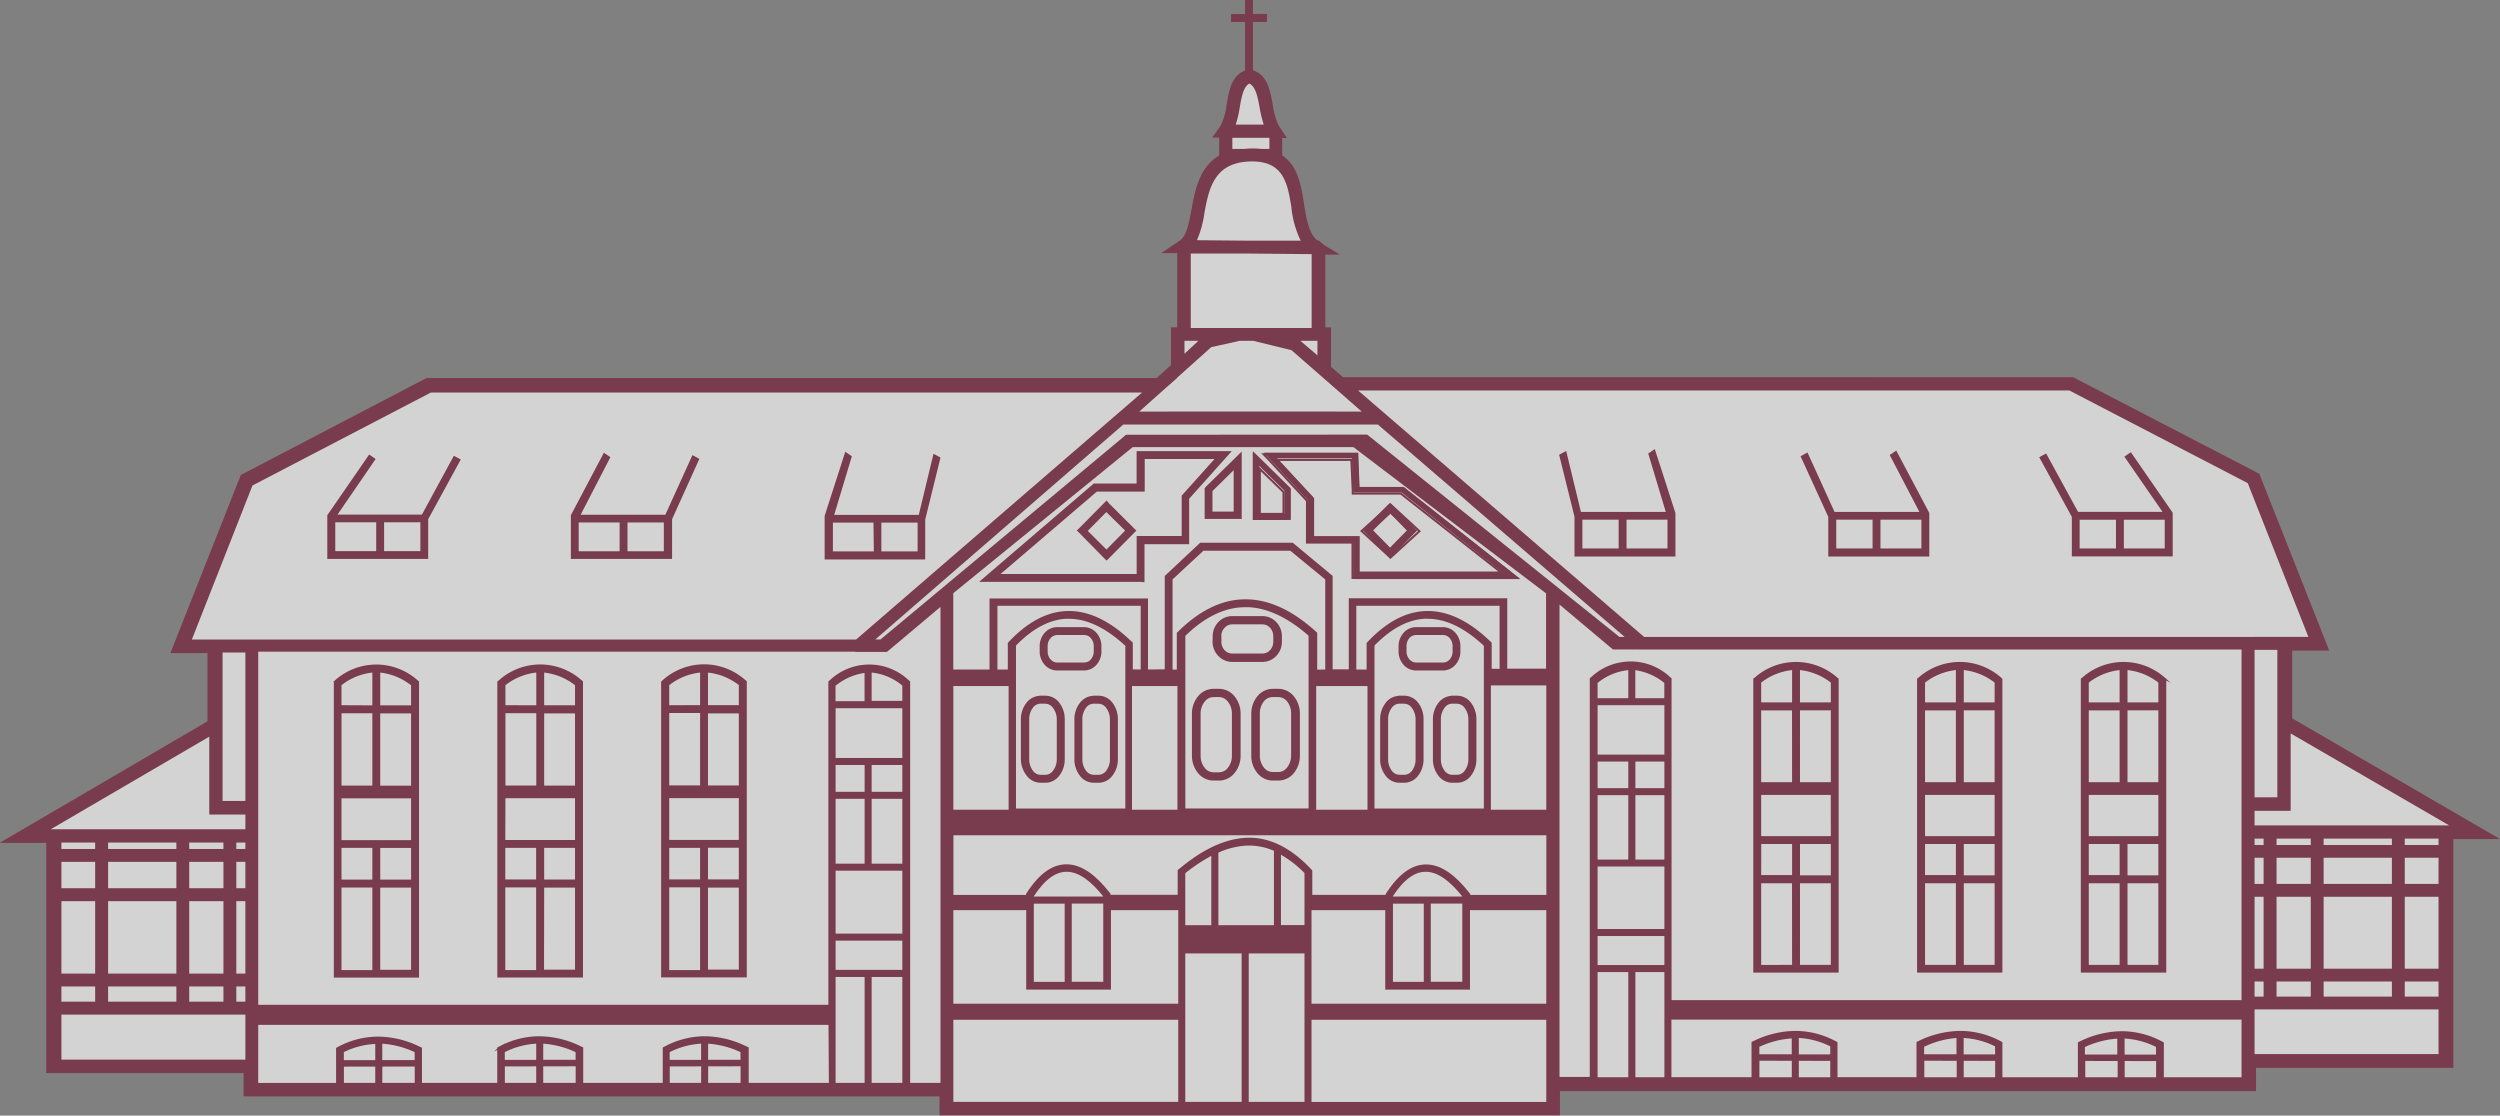 <svg xmlns="http://www.w3.org/2000/svg" xmlns:xlink="http://www.w3.org/1999/xlink" viewBox="0 0 342.03 152.63"><rect x="0" y="0" width="342.03" height="152.63" fill="#808080" stroke="none"/><defs><style>.cls-1,.cls-7{fill:none;}.cls-2{clip-path:url(#clip-path);}.cls-3{clip-path:url(#clip-path-2);}.cls-4{opacity:0.65;}.cls-5{clip-path:url(#clip-path-3);}.cls-6{fill:#751632;}.cls-7{stroke:#751632;stroke-miterlimit:10;stroke-width:0.28px;}.cls-8{fill:#fff;}</style><clipPath id="clip-path" transform="translate(-41.19 -31.14)"><rect class="cls-1" x="40.46" y="30.94" width="343.48" height="153.03"/></clipPath><clipPath id="clip-path-2" transform="translate(-41.19 -31.14)"><rect class="cls-1" x="40.46" y="30.94" width="343.48" height="153.03"/></clipPath><clipPath id="clip-path-3" transform="translate(-41.19 -31.14)"><rect class="cls-1" width="424.41" height="186.35"/></clipPath></defs><title>odebrecht-logo</title><g id="Ebene_2" data-name="Ebene 2"><g id="Ebene_1-2" data-name="Ebene 1"><g class="cls-2"><g class="cls-3"><g class="cls-4"><g class="cls-5"><path class="cls-6" d="M201.53,81.16V76.06h.86V65.63l-1.86,0,2.21-1.5c.93-.7,1.24-2.38,1.58-4.21.52-2.79,1.09-5.88,3.81-7.42V49.83h-.83l.83-1.17.18-.27a9.22,9.22,0,0,0,.84-2.94c.34-2,.68-3.9,2.52-4.57V34h-1.92v-.8h1.92V31.28h.8v1.91h1.92V34h-1.92v6.85c2,.64,2.32,2.56,2.7,4.58a9.89,9.89,0,0,0,.86,3l.44.66.52.78h-.52v2.61c2.16,1.38,2.6,4.05,3,6.68.33,2,.65,4,1.87,5h.18l.8.66L224,65.83l-1.63,0V76.06h.78v5.32l1.73,1.51H324.8L325,83l24.91,12.92.27.14.11.28,8.93,22.58.43,1.09h-5v9.49l25.5,14.81,2.55,1.48h-6v31.31h-27v3.17H254.47v3.38h-84.6V181H74.66v-3.19h-27V146.31h-6l2.55-1.49,25.5-14.91v-9.56h-5l.43-1.09L74.14,96.5l.11-.28.27-.14,24.91-13L99.6,83h99.89Z" transform="translate(-41.19 -31.14)"/><path class="cls-7" d="M201.53,81.16V76.06h.86V65.63l-1.86,0,2.21-1.5c.93-.7,1.24-2.38,1.58-4.21.52-2.79,1.09-5.88,3.81-7.42V49.83h-.83l.83-1.17.18-.27a9.22,9.22,0,0,0,.84-2.94c.34-2,.68-3.9,2.52-4.57V34h-1.92v-.8h1.92V31.28h.8v1.91h1.92V34h-1.92v6.85c2,.64,2.32,2.56,2.7,4.58a9.89,9.89,0,0,0,.86,3l.44.66.52.78h-.52v2.61c2.16,1.38,2.6,4.05,3,6.68.33,2,.65,4,1.87,5h.18l.8.66L224,65.83l-1.63,0V76.06h.78v5.32l1.73,1.51H324.8L325,83l24.91,12.92.27.14.11.28,8.93,22.58.43,1.09h-5v9.49l25.5,14.81,2.55,1.48h-6v31.31h-27v3.17H254.47v3.38h-84.6V181H74.66v-3.19h-27V146.31h-6l2.55-1.49,25.5-14.91v-9.56h-5l.43-1.09L74.14,96.5l.11-.28.27-.14,24.91-13L99.6,83h99.89Z" transform="translate(-41.19 -31.14)"/><rect class="cls-8" x="308.31" y="137.96" width="25.45" height="6.39"/><rect class="cls-7" x="308.31" y="137.96" width="25.45" height="6.39"/><rect class="cls-8" x="311.32" y="122.55" width="4.96" height="10.12"/><rect class="cls-7" x="311.32" y="122.55" width="4.96" height="10.12"/><rect class="cls-8" x="311.32" y="117.21" width="4.96" height="3.86"/><rect class="cls-7" x="311.32" y="117.21" width="4.96" height="3.86"/><rect class="cls-8" x="317.76" y="117.21" width="9.62" height="3.86"/><rect class="cls-7" x="317.76" y="117.21" width="9.62" height="3.86"/><rect class="cls-8" x="317.76" y="122.55" width="9.62" height="10.12"/><rect class="cls-7" x="317.76" y="122.55" width="9.62" height="10.12"/><rect class="cls-8" x="328.86" y="117.21" width="4.9" height="3.86"/><rect class="cls-7" x="328.86" y="117.21" width="4.9" height="3.86"/><rect class="cls-8" x="328.86" y="122.55" width="4.9" height="10.12"/><rect class="cls-7" x="328.86" y="122.55" width="4.9" height="10.12"/><rect class="cls-8" x="328.86" y="134.14" width="4.9" height="2.35"/><rect class="cls-7" x="328.86" y="134.14" width="4.9" height="2.35"/><rect class="cls-8" x="317.76" y="134.14" width="9.62" height="2.35"/><rect class="cls-7" x="317.76" y="134.14" width="9.62" height="2.35"/><rect class="cls-8" x="311.32" y="134.14" width="4.96" height="2.35"/><rect class="cls-7" x="311.32" y="134.14" width="4.96" height="2.35"/><rect class="cls-8" x="308.31" y="134.14" width="1.52" height="2.35"/><rect class="cls-7" x="308.31" y="134.14" width="1.52" height="2.35"/><rect class="cls-8" x="308.31" y="122.55" width="1.52" height="10.12"/><rect class="cls-7" x="308.31" y="122.55" width="1.52" height="10.12"/><rect class="cls-8" x="308.31" y="117.21" width="1.52" height="3.86"/><rect class="cls-7" x="308.31" y="117.21" width="1.52" height="3.86"/><rect class="cls-8" x="308.31" y="114.59" width="1.52" height="1.16"/><rect class="cls-7" x="308.31" y="114.59" width="1.52" height="1.16"/><rect class="cls-8" x="311.32" y="114.59" width="4.96" height="1.16"/><rect class="cls-7" x="311.32" y="114.59" width="4.96" height="1.16"/><rect class="cls-8" x="317.76" y="114.59" width="9.62" height="1.16"/><rect class="cls-7" x="317.76" y="114.59" width="9.62" height="1.16"/><rect class="cls-8" x="328.86" y="114.59" width="4.9" height="1.16"/><rect class="cls-7" x="328.86" y="114.59" width="4.9" height="1.16"/><polygon class="cls-8" points="313.25 100.1 335.59 113.06 334.72 113.06 308.31 113.06 308.31 110.79 312.44 110.79 313.25 110.79 313.25 109.98 313.25 100.1"/><polygon class="cls-7" points="313.25 100.1 335.59 113.06 334.72 113.06 308.31 113.06 308.31 110.79 312.44 110.79 313.25 110.79 313.25 109.98 313.25 100.1"/><polygon class="cls-8" points="308.31 88.77 311.71 88.77 311.71 97.38 311.71 109.22 308.31 109.22 308.31 88.77"/><polygon class="cls-7" points="308.31 88.77 311.71 88.77 311.71 97.38 311.71 109.22 308.31 109.22 308.31 88.77"/><path class="cls-8" d="M291.81,145.67H282v-5.91h9.8Zm-4.5,6.17h4.5v11.45h-4.5Zm-.8,11.45H282V151.84h4.5Zm5.3-12.25h-4.5v-4.57h4.5Zm-9.8-4.57h4.5V151H282Zm4.5-8.18H282V128.19h4.5Zm0-15.63v4.72H282v-2.92a8.46,8.46,0,0,1,4.5-1.8m.8,4.72v-4.72a8.45,8.45,0,0,1,4.5,1.8v2.92Zm0,.8h4.5v10.11h-4.5Zm5.14-4.24a8.38,8.38,0,0,0-11.09,0l-.16.12v40h11.4v-40Zm21.77,21.73h-9.8v-5.91h9.8Zm-4.5,6.17h4.5v11.45h-4.5Zm-.8,11.45h-4.5V151.84h4.5Zm5.3-12.25h-4.5v-4.57h4.5Zm-9.8-4.57h4.5V151h-4.5Zm4.5-8.18h-4.5V128.19h4.5Zm0-15.63v4.72h-4.5v-2.92a8.46,8.46,0,0,1,4.5-1.8m.8,4.72v-4.72a8.45,8.45,0,0,1,4.5,1.8v2.92Zm0,.8h4.5v10.11h-4.5Zm5.14-4.24a8.38,8.38,0,0,0-11.09,0l-.16.12v40H315v-40Zm21.76,21.73h-9.8v-5.91h9.8Zm-4.5,6.17h4.5v11.45h-4.5Zm-.8,11.45h-4.5V151.84h4.5Zm5.3-12.25h-4.5v-4.57h4.5Zm-9.8-4.57h4.5V151h-4.5Zm4.5-8.18h-4.5V128.19h4.5Zm0-15.63v4.72h-4.5v-2.92a8.46,8.46,0,0,1,4.5-1.8m.8,4.72v-4.72a8.44,8.44,0,0,1,4.5,1.8v2.92Zm0,.8h4.5v10.11h-4.5Zm5.14-4.24a8.38,8.38,0,0,0-11.09,0l-.16.12v40h11.41v-40Zm-71.48-4.08H348v48.25H269.74V124l-.15-.12a7.74,7.74,0,0,0-10.61,0l-.15.12v54.62h-4.42V113.55l7.27,6.11.23.19h3.88Z" transform="translate(-41.19 -31.14)"/><path class="cls-7" d="M291.81,145.67H282v-5.91h9.8Zm-4.5,6.17h4.5v11.45h-4.5Zm-.8,11.45H282V151.84h4.5Zm5.3-12.25h-4.5v-4.57h4.5Zm-9.8-4.57h4.5V151H282Zm4.5-8.18H282V128.19h4.5Zm0-15.63v4.72H282v-2.92A8.46,8.46,0,0,1,286.51,122.66Zm.8,4.72v-4.72a8.45,8.45,0,0,1,4.5,1.8v2.92Zm0,.8h4.5v10.11h-4.5Zm5.14-4.24a8.38,8.38,0,0,0-11.09,0l-.16.12v40h11.4v-40Zm21.77,21.73h-9.8v-5.91h9.8Zm-4.5,6.17h4.5v11.45h-4.5Zm-.8,11.45h-4.5V151.84h4.5Zm5.3-12.25h-4.5v-4.57h4.5Zm-9.8-4.57h4.5V151h-4.5Zm4.5-8.18h-4.5V128.19h4.5Zm0-15.63v4.72h-4.5v-2.92A8.46,8.46,0,0,1,308.92,122.66Zm.8,4.72v-4.72a8.45,8.45,0,0,1,4.5,1.8v2.92Zm0,.8h4.5v10.11h-4.5Zm5.14-4.24a8.38,8.38,0,0,0-11.09,0l-.16.12v40H315v-40Zm21.76,21.73h-9.8v-5.91h9.8Zm-4.5,6.17h4.5v11.45h-4.5Zm-.8,11.45h-4.5V151.84h4.5Zm5.3-12.25h-4.5v-4.57h4.5Zm-9.8-4.57h4.5V151h-4.5Zm4.5-8.18h-4.5V128.19h4.5Zm0-15.63v4.72h-4.5v-2.92A8.46,8.46,0,0,1,331.33,122.66Zm.8,4.72v-4.72a8.44,8.44,0,0,1,4.5,1.8v2.92Zm0,.8h4.5v10.11h-4.5Zm5.14-4.24a8.38,8.38,0,0,0-11.09,0l-.16.12v40h11.41v-40Zm-71.48-4.08H348v48.25H269.74V124l-.15-.12a7.74,7.74,0,0,0-10.61,0l-.15.12v54.62h-4.42V113.55l7.27,6.11.23.19h3.88Z" transform="translate(-41.19 -31.14)"/><path class="cls-8" d="M269.72,170.49H348v8.17H337.09v-4.82l-.21-.11a11.64,11.64,0,0,0-5.41-1.37,13.07,13.07,0,0,0-5.64,1.37l-.22.1v4.83H315V173.8l-.2-.11a11.61,11.61,0,0,0-5.41-1.37,13.13,13.13,0,0,0-5.64,1.36l-.22.1v4.87H292.44V173.8l-.21-.11a11.59,11.59,0,0,0-5.41-1.37,13.11,13.11,0,0,0-5.64,1.36l-.22.1v4.87H269.72Z" transform="translate(-41.19 -31.14)"/><path class="cls-7" d="M269.72,170.49H348v8.17H337.09v-4.82l-.21-.11a11.64,11.64,0,0,0-5.41-1.37,13.07,13.07,0,0,0-5.64,1.37l-.22.1v4.83H315V173.8l-.2-.11a11.61,11.61,0,0,0-5.41-1.37,13.13,13.13,0,0,0-5.64,1.36l-.22.1v4.87H292.44V173.8l-.21-.11a11.59,11.59,0,0,0-5.41-1.37,13.11,13.11,0,0,0-5.64,1.36l-.22.1v4.87H269.72Z" transform="translate(-41.19 -31.14)"/><rect class="cls-8" x="218.43" y="96.34" width="9.42" height="7.04"/><rect class="cls-7" x="218.43" y="96.34" width="9.42" height="7.04"/><rect class="cls-8" x="218.43" y="127.92" width="9.42" height="4.25"/><rect class="cls-7" x="218.43" y="127.92" width="9.42" height="4.25"/><rect class="cls-8" x="218.43" y="118.41" width="9.42" height="8.83"/><rect class="cls-7" x="218.43" y="118.41" width="9.42" height="8.83"/><path class="cls-8" d="M264.1,122.67v4.13h-4.48v-2.29a8,8,0,0,1,4.48-1.85" transform="translate(-41.19 -31.14)"/><path class="cls-7" d="M264.1,122.67v4.13h-4.48v-2.29A8,8,0,0,1,264.1,122.67Z" transform="translate(-41.19 -31.14)"/><path class="cls-8" d="M264.78,126.8v-4.13a8.17,8.17,0,0,1,4.25,1.84v2.29Z" transform="translate(-41.19 -31.14)"/><path class="cls-7" d="M264.78,126.8v-4.13a8.17,8.17,0,0,1,4.25,1.84v2.29Z" transform="translate(-41.19 -31.14)"/><rect class="cls-8" x="218.43" y="108.65" width="4.48" height="9.09"/><rect class="cls-7" x="218.43" y="108.65" width="4.48" height="9.09"/><rect class="cls-8" x="218.43" y="104.05" width="4.48" height="3.92"/><rect class="cls-7" x="218.43" y="104.05" width="4.48" height="3.92"/><rect class="cls-8" x="223.6" y="104.05" width="4.25" height="3.92"/><rect class="cls-7" x="223.6" y="104.05" width="4.25" height="3.92"/><rect class="cls-8" x="223.6" y="108.65" width="4.25" height="9.09"/><rect class="cls-7" x="223.6" y="108.65" width="4.25" height="9.09"/><rect class="cls-8" x="218.43" y="132.85" width="4.48" height="14.67"/><rect class="cls-7" x="218.43" y="132.85" width="4.48" height="14.67"/><rect class="cls-8" x="223.6" y="132.85" width="4.25" height="14.67"/><rect class="cls-7" x="223.6" y="132.85" width="4.25" height="14.67"/><polygon class="cls-8" points="290.54 145.02 295.12 145.03 295.12 147.52 290.54 147.52 290.54 145.02"/><polygon class="cls-7" points="290.54 145.02 295.12 145.03 295.12 147.52 290.54 147.52 290.54 145.02"/><polygon class="cls-8" points="285.15 145.01 289.86 145.02 289.86 147.52 285.15 147.52 285.15 145.01"/><polygon class="cls-7" points="285.15 145.01 289.86 145.02 289.86 147.52 285.15 147.52 285.15 145.01"/><path class="cls-8" d="M331,175.55h-4.71v-1.25a12.49,12.49,0,0,1,4.71-1.21Z" transform="translate(-41.19 -31.14)"/><path class="cls-7" d="M331,175.55h-4.71v-1.25a12.49,12.49,0,0,1,4.71-1.21Z" transform="translate(-41.19 -31.14)"/><path class="cls-8" d="M336.3,175.56h-4.58v-2.48a11,11,0,0,1,4.58,1.21Z" transform="translate(-41.19 -31.14)"/><path class="cls-7" d="M336.3,175.56h-4.58v-2.48a11,11,0,0,1,4.58,1.21Z" transform="translate(-41.19 -31.14)"/><polygon class="cls-8" points="268.52 144.99 273.1 145 273.1 147.52 268.52 147.52 268.52 144.99"/><polygon class="cls-7" points="268.52 144.99 273.1 145 273.1 147.52 268.52 147.52 268.52 144.99"/><polygon class="cls-8" points="263.13 144.98 267.84 144.99 267.84 147.52 263.13 147.52 263.13 144.98"/><polygon class="cls-7" points="263.13 144.98 267.84 144.99 267.84 147.52 263.13 147.52 263.13 144.98"/><path class="cls-8" d="M309,175.52h-4.71v-1.25A12.5,12.5,0,0,1,309,173Z" transform="translate(-41.19 -31.14)"/><path class="cls-7" d="M309,175.52h-4.71v-1.25A12.5,12.5,0,0,1,309,173Z" transform="translate(-41.19 -31.14)"/><path class="cls-8" d="M314.29,175.53H309.7V173a11,11,0,0,1,4.58,1.21Z" transform="translate(-41.19 -31.14)"/><path class="cls-7" d="M314.29,175.53H309.7V173a11,11,0,0,1,4.58,1.21Z" transform="translate(-41.19 -31.14)"/><polygon class="cls-8" points="245.96 144.99 250.54 145 250.54 147.52 245.96 147.52 245.96 144.99"/><polygon class="cls-7" points="245.96 144.99 250.54 145 250.54 147.52 245.96 147.52 245.96 144.99"/><polygon class="cls-8" points="240.57 144.98 245.28 144.99 245.28 147.52 240.57 147.52 240.57 144.98"/><polygon class="cls-7" points="240.57 144.98 245.28 144.99 245.28 147.52 240.57 147.52 240.57 144.98"/><path class="cls-8" d="M286.46,175.52h-4.71v-1.25a12.47,12.47,0,0,1,4.71-1.21Z" transform="translate(-41.19 -31.14)"/><path class="cls-7" d="M286.46,175.52h-4.71v-1.25a12.47,12.47,0,0,1,4.71-1.21Z" transform="translate(-41.19 -31.14)"/><path class="cls-8" d="M291.73,175.53h-4.58V173a11,11,0,0,1,4.58,1.21Z" transform="translate(-41.19 -31.14)"/><path class="cls-7" d="M291.73,175.53h-4.58V173a11,11,0,0,1,4.58,1.21Z" transform="translate(-41.19 -31.14)"/><rect class="cls-8" x="179.29" y="139.38" width="32.4" height="11.52"/><rect class="cls-7" x="179.29" y="139.38" width="32.4" height="11.52"/><polygon class="cls-8" points="161.34 139.38 130.29 139.38 130.29 149.08 130.29 149.89 130.29 150.89 161.34 150.89 161.34 139.38"/><polygon class="cls-7" points="161.34 139.38 130.29 139.38 130.29 149.08 130.29 149.89 130.29 150.89 161.34 150.89 161.34 139.38"/><rect class="cls-8" x="162.02" y="130.3" width="7.99" height="20.59"/><rect class="cls-7" x="162.02" y="130.3" width="7.99" height="20.59"/><rect class="cls-8" x="170.7" y="130.3" width="7.91" height="20.59"/><rect class="cls-7" x="170.7" y="130.3" width="7.91" height="20.59"/><path class="cls-8" d="M203.21,157.86h3.84V148a23,23,0,0,0-3.84,2.54Z" transform="translate(-41.19 -31.14)"/><path class="cls-7" d="M203.21,157.86h3.84V148a23,23,0,0,0-3.84,2.54Z" transform="translate(-41.19 -31.14)"/><path class="cls-8" d="M231.61,153.94h9.78v-.21c-1.72-2.17-3.39-3.39-5-3.46s-3.19,1-4.78,3.44Z" transform="translate(-41.19 -31.14)"/><path class="cls-7" d="M231.61,153.94h9.78v-.21c-1.72-2.17-3.39-3.39-5-3.46s-3.19,1-4.78,3.44Z" transform="translate(-41.19 -31.14)"/><rect class="cls-8" x="190.43" y="123.49" width="4.5" height="10.98"/><rect class="cls-7" x="190.43" y="123.49" width="4.5" height="10.98"/><rect class="cls-8" x="195.61" y="123.48" width="4.59" height="10.98"/><rect class="cls-7" x="195.61" y="123.48" width="4.59" height="10.98"/><polygon class="cls-8" points="211.69 124.38 200.97 124.38 200.97 134.84 200.97 135.25 200.56 135.25 190.07 135.25 189.66 135.25 189.66 134.84 189.66 124.38 179.29 124.38 179.29 137.46 211.69 137.46 211.69 124.38"/><polygon class="cls-7" points="211.69 124.38 200.97 124.38 200.97 134.84 200.97 135.25 200.56 135.25 190.07 135.25 189.66 135.25 189.66 134.84 189.66 124.38 179.29 124.38 179.29 137.46 211.69 137.46 211.69 124.38"/><path class="cls-8" d="M182.49,153.94h9.78v-.21c-1.72-2.17-3.39-3.39-5-3.46s-3.19,1-4.78,3.44Z" transform="translate(-41.19 -31.14)"/><path class="cls-7" d="M182.49,153.94h9.78v-.21c-1.72-2.17-3.39-3.39-5-3.46s-3.19,1-4.78,3.44Z" transform="translate(-41.19 -31.14)"/><rect class="cls-8" x="141.3" y="123.49" width="4.5" height="10.98"/><rect class="cls-7" x="141.3" y="123.49" width="4.5" height="10.98"/><rect class="cls-8" x="146.49" y="123.48" width="4.59" height="10.98"/><rect class="cls-7" x="146.49" y="123.48" width="4.59" height="10.98"/><polygon class="cls-8" points="161.34 124.38 151.85 124.38 151.85 134.84 151.85 135.25 151.45 135.25 140.95 135.25 140.54 135.25 140.54 134.84 140.54 124.38 130.29 124.38 130.29 137.46 161.34 137.46 161.34 124.38"/><polygon class="cls-7" points="161.34 124.38 151.85 124.38 151.85 134.84 151.85 135.25 151.45 135.25 140.95 135.25 140.54 135.25 140.54 134.84 140.54 124.38 130.29 124.38 130.29 137.46 161.34 137.46 161.34 124.38"/><path class="cls-8" d="M181.77,153.38c1.76-2.73,3.6-3.93,5.5-3.85s3.75,1.43,5.62,3.82l.09.11v.24h9.47v-3.46l.15-.12c2.95-2.46,5.9-4,8.88-4.21s6,1.06,9,4.25l.11.12v3.43H230.9v-.21l.07-.1c1.77-2.73,3.6-3.93,5.5-3.85s3.75,1.43,5.63,3.82l.09.11v.24h10.7v-8.45h-81.4v8.45H181.7v-.21Z" transform="translate(-41.19 -31.14)"/><path class="cls-7" d="M181.77,153.38c1.76-2.73,3.6-3.93,5.5-3.85s3.75,1.43,5.62,3.82l.09.11v.24h9.47v-3.46l.15-.12c2.95-2.46,5.9-4,8.88-4.21s6,1.06,9,4.25l.11.12v3.43H230.9v-.21l.07-.1c1.77-2.73,3.6-3.93,5.5-3.85s3.75,1.43,5.63,3.82l.09.11v.24h10.7v-8.45h-81.4v8.45H181.7v-.21Z" transform="translate(-41.19 -31.14)"/><path class="cls-8" d="M216.3,147.84v10h3.5v-7.31a14.86,14.86,0,0,0-3.5-2.71" transform="translate(-41.19 -31.14)"/><path class="cls-7" d="M216.3,147.84v10h3.5v-7.31A14.86,14.86,0,0,0,216.3,147.84Z" transform="translate(-41.19 -31.14)"/><path class="cls-8" d="M207.74,157.86h7.88V147.45a8.68,8.68,0,0,0-4.09-.75,11,11,0,0,0-3.79,1Z" transform="translate(-41.19 -31.14)"/><path class="cls-7" d="M207.74,157.86h7.88V147.45a8.68,8.68,0,0,0-4.09-.75,11,11,0,0,0-3.79,1Z" transform="translate(-41.19 -31.14)"/><rect class="cls-8" x="8.26" y="138.67" width="25.45" height="6.44"/><rect class="cls-7" x="8.26" y="138.67" width="25.45" height="6.44"/><rect class="cls-8" x="25.75" y="123.15" width="4.96" height="10.19"/><rect class="cls-7" x="25.75" y="123.15" width="4.96" height="10.19"/><rect class="cls-8" x="25.75" y="117.77" width="4.96" height="3.89"/><rect class="cls-7" x="25.75" y="117.77" width="4.96" height="3.89"/><rect class="cls-8" x="14.65" y="117.77" width="9.62" height="3.89"/><rect class="cls-7" x="14.65" y="117.77" width="9.62" height="3.89"/><rect class="cls-8" x="14.65" y="123.15" width="9.62" height="10.19"/><rect class="cls-7" x="14.65" y="123.15" width="9.62" height="10.19"/><rect class="cls-8" x="8.26" y="117.77" width="4.9" height="3.89"/><rect class="cls-7" x="8.26" y="117.77" width="4.9" height="3.89"/><rect class="cls-8" x="8.26" y="123.15" width="4.9" height="10.19"/><rect class="cls-7" x="8.26" y="123.15" width="4.9" height="10.19"/><rect class="cls-8" x="8.26" y="134.82" width="4.9" height="2.36"/><rect class="cls-7" x="8.26" y="134.82" width="4.9" height="2.36"/><rect class="cls-8" x="14.65" y="134.82" width="9.62" height="2.36"/><rect class="cls-7" x="14.65" y="134.82" width="9.62" height="2.36"/><rect class="cls-8" x="25.75" y="134.82" width="4.96" height="2.36"/><rect class="cls-7" x="25.75" y="134.82" width="4.96" height="2.36"/><rect class="cls-8" x="25.75" y="115.13" width="4.96" height="1.16"/><rect class="cls-7" x="25.75" y="115.13" width="4.96" height="1.16"/><rect class="cls-8" x="14.65" y="115.13" width="9.62" height="1.16"/><rect class="cls-7" x="14.65" y="115.13" width="9.62" height="1.16"/><rect class="cls-8" x="8.26" y="115.13" width="4.9" height="1.16"/><rect class="cls-7" x="8.26" y="115.13" width="4.9" height="1.16"/><polygon class="cls-8" points="28.77 100.54 6.43 113.59 7.31 113.59 33.71 113.59 33.71 111.3 29.59 111.3 28.77 111.3 28.77 110.49 28.77 100.54"/><polygon class="cls-7" points="28.77 100.54 6.43 113.59 7.31 113.59 33.71 113.59 33.71 111.3 29.59 111.3 28.77 111.3 28.77 110.49 28.77 100.54"/><path class="cls-8" d="M87.77,146.22h9.8v-6h-9.8Zm4.5,6.21h-4.5V164h4.5Zm.8,11.53h4.5V152.43h-4.5Zm-5.3-12.34h4.5V147h-4.5Zm9.8-4.61h-4.5v4.61h4.5Zm-4.5-8.24h4.5V128.6h-4.5Zm0-15.75v4.76h4.5v-2.95a8.45,8.45,0,0,0-4.5-1.81m-.8,4.76V123a8.46,8.46,0,0,0-4.5,1.81v2.95Zm0,.8h-4.5v10.18h4.5Zm-5.14-4.27a8.33,8.33,0,0,1,11.09,0l.16.12v40.32H87V124.45Zm23.05,21.89H120v-6h-9.8Zm4.5,6.21h-4.5V164h4.5Zm.8,11.53H120V152.43h-4.5Zm-5.3-12.34h4.5V147h-4.5ZM120,147h-4.5v4.61H120Zm-4.5-8.24H120V128.6h-4.5Zm0-15.75v4.76H120v-2.95a8.45,8.45,0,0,0-4.5-1.81m-.8,4.76V123a8.46,8.46,0,0,0-4.5,1.81v2.95Zm0,.8h-4.5v10.18h4.5Zm-5.14-4.27a8.33,8.33,0,0,1,11.09,0l.16.12v40.32H109.37V124.45Zm23.05,21.89h9.8v-6h-9.8Zm4.5,6.21h-4.5V164h4.5Zm.8,11.53h4.5V152.43h-4.5Zm-5.3-12.34h4.5V147h-4.5Zm9.8-4.61h-4.5v4.61h4.5Zm-4.5-8.24h4.5V128.6h-4.5Zm0-15.75v4.76h4.5v-2.95a8.45,8.45,0,0,0-4.5-1.81m-.8,4.76V123a8.46,8.46,0,0,0-4.5,1.81v2.95Zm0,.8h-4.5v10.18h4.5Zm-5.14-4.27a8.33,8.33,0,0,1,11.09,0l.16.12v40.32H131.78V124.45Zm26.67-4.12H76.38v48.59h78.28V124.43l.15-.12a7.71,7.71,0,0,1,10.61,0l.15.12v55H170V113.87L162.71,120l-.23.19h-3.88Z" transform="translate(-41.19 -31.14)"/><path class="cls-7" d="M87.77,146.22h9.8v-6h-9.8Zm4.5,6.21h-4.5V164h4.5Zm.8,11.53h4.5V152.43h-4.5Zm-5.3-12.34h4.5V147h-4.5Zm9.8-4.61h-4.5v4.61h4.5Zm-4.5-8.24h4.5V128.6h-4.5Zm0-15.75v4.76h4.5v-2.95A8.45,8.45,0,0,0,93.07,123Zm-.8,4.76V123a8.46,8.46,0,0,0-4.5,1.81v2.95Zm0,.8h-4.5v10.18h4.5Zm-5.14-4.27a8.33,8.33,0,0,1,11.09,0l.16.12v40.32H87V124.45Zm23.05,21.89H120v-6h-9.8Zm4.5,6.21h-4.5V164h4.5Zm.8,11.53H120V152.43h-4.5Zm-5.3-12.34h4.5V147h-4.5ZM120,147h-4.5v4.61H120Zm-4.5-8.24H120V128.6h-4.5Zm0-15.75v4.76H120v-2.95A8.45,8.45,0,0,0,115.48,123Zm-.8,4.76V123a8.46,8.46,0,0,0-4.5,1.81v2.95Zm0,.8h-4.5v10.18h4.5Zm-5.14-4.27a8.33,8.33,0,0,1,11.09,0l.16.12v40.32H109.37V124.45Zm23.05,21.89h9.8v-6h-9.8Zm4.5,6.21h-4.5V164h4.5Zm.8,11.53h4.5V152.43h-4.5Zm-5.3-12.34h4.5V147h-4.5Zm9.8-4.61h-4.5v4.61h4.5Zm-4.5-8.24h4.5V128.6h-4.5Zm0-15.75v4.76h4.5v-2.95A8.45,8.45,0,0,0,137.89,123Zm-.8,4.76V123a8.46,8.46,0,0,0-4.5,1.81v2.95Zm0,.8h-4.5v10.18h4.5Zm-5.14-4.27a8.33,8.33,0,0,1,11.09,0l.16.12v40.32H131.78V124.45Zm26.67-4.12H76.38v48.59h78.28V124.43l.15-.12a7.71,7.71,0,0,1,10.61,0l.15.12v55H170V113.87L162.71,120l-.23.19h-3.88Z" transform="translate(-41.19 -31.14)"/><path class="cls-8" d="M154.68,171.21H76.38v8.23H87.31v-4.85l.2-.11a11.56,11.56,0,0,1,5.41-1.38,13,13,0,0,1,5.64,1.37l.22.1v4.86h10.58v-4.89l.21-.11a11.56,11.56,0,0,1,5.41-1.38,13,13,0,0,1,5.64,1.38l.22.1v4.9H132v-4.89l.21-.11a11.55,11.55,0,0,1,5.41-1.38,13,13,0,0,1,5.64,1.38l.22.1v4.9h11.25Z" transform="translate(-41.19 -31.14)"/><path class="cls-7" d="M154.68,171.21H76.38v8.23H87.31v-4.85l.2-.11a11.56,11.56,0,0,1,5.41-1.38,13,13,0,0,1,5.64,1.37l.22.1v4.86h10.58v-4.89l.21-.11a11.56,11.56,0,0,1,5.41-1.38,13,13,0,0,1,5.64,1.38l.22.1v4.9H132v-4.89l.21-.11a11.55,11.55,0,0,1,5.41-1.38,13,13,0,0,1,5.64,1.38l.22.1v4.9h11.25Z" transform="translate(-41.19 -31.14)"/><rect class="cls-8" x="114.18" y="96.75" width="9.41" height="7.09"/><rect class="cls-7" x="114.18" y="96.75" width="9.41" height="7.09"/><rect class="cls-8" x="114.18" y="128.55" width="9.41" height="4.28"/><rect class="cls-7" x="114.18" y="128.55" width="9.41" height="4.28"/><rect class="cls-8" x="114.18" y="118.98" width="9.41" height="8.89"/><rect class="cls-7" x="114.18" y="118.98" width="9.41" height="8.89"/><path class="cls-8" d="M160.3,123v4.17h4.48v-2.3A7.93,7.93,0,0,0,160.3,123" transform="translate(-41.19 -31.14)"/><path class="cls-7" d="M160.3,123v4.17h4.48v-2.3A7.93,7.93,0,0,0,160.3,123Z" transform="translate(-41.19 -31.14)"/><path class="cls-8" d="M159.61,127.21v-4.16a8.13,8.13,0,0,0-4.25,1.85v2.31Z" transform="translate(-41.19 -31.14)"/><path class="cls-7" d="M159.61,127.21v-4.16a8.13,8.13,0,0,0-4.25,1.85v2.31Z" transform="translate(-41.19 -31.14)"/><rect class="cls-8" x="119.11" y="109.15" width="4.48" height="9.15"/><rect class="cls-7" x="119.11" y="109.15" width="4.48" height="9.15"/><rect class="cls-8" x="119.11" y="104.52" width="4.48" height="3.95"/><rect class="cls-7" x="119.11" y="104.52" width="4.48" height="3.95"/><rect class="cls-8" x="114.18" y="104.52" width="4.25" height="3.95"/><rect class="cls-7" x="114.18" y="104.52" width="4.25" height="3.95"/><rect class="cls-8" x="114.18" y="109.15" width="4.25" height="9.15"/><rect class="cls-7" x="114.18" y="109.15" width="4.25" height="9.15"/><rect class="cls-8" x="119.11" y="133.52" width="4.48" height="14.77"/><rect class="cls-7" x="119.11" y="133.52" width="4.48" height="14.77"/><rect class="cls-8" x="114.18" y="133.52" width="4.25" height="14.77"/><rect class="cls-7" x="114.18" y="133.52" width="4.25" height="14.77"/><rect class="cls-8" x="32.19" y="134.82" width="1.52" height="2.36"/><rect class="cls-7" x="32.19" y="134.82" width="1.52" height="2.36"/><rect class="cls-8" x="32.19" y="123.15" width="1.52" height="10.19"/><rect class="cls-7" x="32.19" y="123.15" width="1.52" height="10.19"/><rect class="cls-8" x="32.19" y="117.77" width="1.52" height="3.89"/><rect class="cls-7" x="32.19" y="117.77" width="1.52" height="3.89"/><rect class="cls-8" x="32.19" y="115.13" width="1.52" height="1.16"/><rect class="cls-7" x="32.19" y="115.13" width="1.52" height="1.16"/><polygon class="cls-8" points="33.71 89.13 30.31 89.13 30.31 97.8 30.31 109.72 33.71 109.72 33.71 89.13"/><polygon class="cls-7" points="33.71 89.13 30.31 89.13 30.31 97.8 30.31 109.72 33.71 109.72 33.71 89.13"/><polygon class="cls-8" points="51.48 145.78 46.91 145.79 46.91 148.29 51.48 148.29 51.48 145.78"/><polygon class="cls-7" points="51.48 145.78 46.91 145.79 46.91 148.29 51.48 148.29 51.48 145.78"/><polygon class="cls-8" points="56.88 145.77 52.17 145.78 52.16 148.29 56.88 148.29 56.88 145.77"/><polygon class="cls-7" points="56.88 145.77 52.17 145.78 52.16 148.29 56.88 148.29 56.88 145.77"/><path class="cls-8" d="M93.35,176.31h4.71V175a12.49,12.49,0,0,0-4.71-1.22Z" transform="translate(-41.19 -31.14)"/><path class="cls-7" d="M93.35,176.31h4.71V175a12.49,12.49,0,0,0-4.71-1.22Z" transform="translate(-41.19 -31.14)"/><path class="cls-8" d="M88.09,176.32h4.58v-2.5A10.94,10.94,0,0,0,88.09,175Z" transform="translate(-41.19 -31.14)"/><path class="cls-7" d="M88.09,176.32h4.58v-2.5A10.94,10.94,0,0,0,88.09,175Z" transform="translate(-41.19 -31.14)"/><polygon class="cls-8" points="73.5 145.75 68.93 145.76 68.93 148.29 73.5 148.29 73.5 145.75"/><polygon class="cls-7" points="73.5 145.75 68.93 145.76 68.93 148.29 73.5 148.29 73.5 145.75"/><polygon class="cls-8" points="78.9 145.74 74.18 145.75 74.18 148.29 78.9 148.29 78.9 145.74"/><polygon class="cls-7" points="78.9 145.74 74.18 145.75 74.18 148.29 78.9 148.29 78.9 145.74"/><path class="cls-8" d="M115.37,176.27h4.71V175a12.46,12.46,0,0,0-4.71-1.22Z" transform="translate(-41.19 -31.14)"/><path class="cls-7" d="M115.37,176.27h4.71V175a12.46,12.46,0,0,0-4.71-1.22Z" transform="translate(-41.19 -31.14)"/><path class="cls-8" d="M110.11,176.28h4.58v-2.5a11,11,0,0,0-4.58,1.22Z" transform="translate(-41.19 -31.14)"/><path class="cls-7" d="M110.11,176.28h4.58v-2.5a11,11,0,0,0-4.58,1.22Z" transform="translate(-41.19 -31.14)"/><polygon class="cls-8" points="96.07 145.75 91.49 145.76 91.49 148.29 96.06 148.29 96.07 145.75"/><polygon class="cls-7" points="96.07 145.75 91.49 145.76 91.49 148.29 96.06 148.29 96.07 145.75"/><polygon class="cls-8" points="101.46 145.74 96.75 145.75 96.74 148.29 101.46 148.29 101.46 145.74"/><polygon class="cls-7" points="101.46 145.74 96.75 145.75 96.74 148.29 101.46 148.29 101.46 145.74"/><path class="cls-8" d="M137.93,176.27h4.71V175a12.47,12.47,0,0,0-4.71-1.22Z" transform="translate(-41.19 -31.14)"/><path class="cls-7" d="M137.93,176.27h4.71V175a12.47,12.47,0,0,0-4.71-1.22Z" transform="translate(-41.19 -31.14)"/><path class="cls-8" d="M132.67,176.28h4.58v-2.5a11,11,0,0,0-4.58,1.22Z" transform="translate(-41.19 -31.14)"/><path class="cls-7" d="M132.67,176.28h4.58v-2.5a11,11,0,0,0-4.58,1.22Z" transform="translate(-41.19 -31.14)"/><path class="cls-8" d="M92.8,102.45H86.92v4.23H92.8Zm.8,4.23h5.24v-4.23H93.6Zm-6.5-5H99l4.34-8,.7.38-4.41,8.08v5.33H86.11v-5.8h0l5.62-8.15.66.45Zm39,.8h-5.88v4.22h5.88Zm.8,4.22h5.25v-4.22h-5.25Zm-6.5-5h11.91l3.68-8.1.7.38L133,102.14v5.33H119.43v-5.8h0l4.43-8.39.66.45Zm40.43.8H155v4.22h5.88Zm.8,4.22h5.24v-4.22h-5.24Zm-6.5-5H167l2-8.29.7.38-2.07,8.4v5.33H154.15v-5.8h0l2.76-8.57.66.45ZM74.76,118.78h83.6L197.82,84.7H100.11L75.62,97.46l-8.39,21.32h7.53Z" transform="translate(-41.19 -31.14)"/><path class="cls-7" d="M92.8,102.45H86.92v4.23H92.8Zm.8,4.23h5.24v-4.23H93.6Zm-6.5-5H99l4.34-8,.7.38-4.41,8.08v5.33H86.11v-5.8h0l5.62-8.15.66.45Zm39,.8h-5.88v4.22h5.88Zm.8,4.22h5.25v-4.22h-5.25Zm-6.5-5h11.91l3.68-8.1.7.38L133,102.14v5.33H119.43v-5.8h0l4.43-8.39.66.45Zm40.43.8H155v4.22h5.88Zm.8,4.22h5.24v-4.22h-5.24Zm-6.5-5H167l2-8.29.7.38-2.07,8.4v5.33H154.15v-5.8h0l2.76-8.57.66.45ZM74.76,118.78h83.6L197.82,84.7H100.11L75.62,97.46l-8.39,21.32h7.53Z" transform="translate(-41.19 -31.14)"/><polygon class="cls-8" points="188.56 57.94 153.63 57.94 119.37 87.63 120.51 87.63 154.11 59.62 187 59.6 221.51 87.28 222.65 87.28 188.56 57.94"/><polygon class="cls-7" points="188.56 57.94 153.63 57.94 119.37 87.63 120.51 87.63 154.11 59.62 187 59.6 221.51 87.28 222.65 87.28 188.56 57.94"/><path class="cls-8" d="M263.58,102.1h5.88v4.22h-5.88Zm-.8,4.22h-5.24V102.1h5.24Zm6.5-5H257.37l-2-8.27-.71.38,2.08,8.39v5.32h13.53v-5.79h0l-2.76-8.55-.66.45Zm61.54,5h-5.25v-4.21h5.25Zm.8-4.21h5.87v4.21h-5.87Zm5.7-.8H325.41l-4.34-7.94-.7.38,4.41,8.06v5.31H338.3v-5.79h0l-5.62-8.13-.66.45Zm-39,.79h5.88v4.22h-5.88Zm-.8,4.22h-5.25V102.1h5.25Zm6.5-5H292.09l-3.68-8.08-.7.38,3.75,8.2v5.32H305v-5.79h0l-4.43-8.36-.66.45Zm45.65,17.1h-83.6l-39.46-34h97.72l24.49,12.72,8.39,21.27h-7.53Z" transform="translate(-41.19 -31.14)"/><path class="cls-7" d="M263.58,102.1h5.88v4.22h-5.88Zm-.8,4.22h-5.24V102.1h5.24Zm6.5-5H257.37l-2-8.27-.71.38,2.08,8.39v5.32h13.53v-5.79h0l-2.76-8.55-.66.45Zm61.54,5h-5.25v-4.21h5.25Zm.8-4.21h5.87v4.21h-5.87Zm5.7-.8H325.41l-4.34-7.94-.7.38,4.41,8.06v5.31H338.3v-5.79h0l-5.62-8.13-.66.45Zm-39,.79h5.88v4.22h-5.88Zm-.8,4.22h-5.25V102.1h5.25Zm6.5-5H292.09l-3.68-8.08-.7.38,3.75,8.2v5.32H305v-5.79h0l-4.43-8.36-.66.45Zm45.65,17.1h-83.6l-39.46-34h97.72l24.49,12.72,8.39,21.27h-7.53Z" transform="translate(-41.19 -31.14)"/><polygon class="cls-8" points="179.59 34.63 170.97 34.55 162.77 34.55 162.77 45.01 179.59 45.01 179.59 34.63"/><polygon class="cls-7" points="179.59 34.63 170.97 34.55 162.77 34.55 162.77 45.01 179.59 45.01 179.59 34.63"/><path class="cls-8" d="M212.17,64.21h7.2A13.35,13.35,0,0,1,218,59.43c-.52-3.2-1.06-6.48-5.79-6.34-5.07.15-5.77,3.89-6.38,7.16a14.21,14.21,0,0,1-1.09,3.89Z" transform="translate(-41.19 -31.14)"/><path class="cls-7" d="M212.17,64.21h7.2A13.35,13.35,0,0,1,218,59.43c-.52-3.2-1.06-6.48-5.79-6.34-5.07.15-5.77,3.89-6.38,7.16a14.21,14.21,0,0,1-1.09,3.89Z" transform="translate(-41.19 -31.14)"/><path class="cls-8" d="M211.22,51.66c.29,0,.6-.05.92-.06a10.8,10.8,0,0,1,1.63.06H215V49.85h-5.35v1.81Z" transform="translate(-41.19 -31.14)"/><path class="cls-7" d="M211.22,51.66c.29,0,.6-.05.92-.06a10.8,10.8,0,0,1,1.63.06H215V49.85h-5.35v1.81Z" transform="translate(-41.19 -31.14)"/><path class="cls-8" d="M210.67,45.77a15.33,15.33,0,0,1-.61,2.56h4.22a16,16,0,0,1-.63-2.56c-.28-1.49-.55-2.91-1.53-3.36-.94.45-1.19,1.88-1.45,3.36" transform="translate(-41.19 -31.14)"/><path class="cls-7" d="M210.67,45.77a15.33,15.33,0,0,1-.61,2.56h4.22a16,16,0,0,1-.63-2.56c-.28-1.49-.55-2.91-1.53-3.36C211.18,42.86,210.93,44.29,210.67,45.77Z" transform="translate(-41.19 -31.14)"/><path class="cls-8" d="M233.48,119.54v.73a1.78,1.78,0,0,0,.44,1.18,1.33,1.33,0,0,0,1,.47h3.71a1.33,1.33,0,0,0,1-.47,1.78,1.78,0,0,0,.43-1.18v-.73a1.79,1.79,0,0,0-.43-1.19,1.33,1.33,0,0,0-1-.47H234.9a1.33,1.33,0,0,0-1,.47,1.79,1.79,0,0,0-.44,1.19m-.81.73v-.73a2.58,2.58,0,0,1,.64-1.72,2.13,2.13,0,0,1,1.59-.74h3.71a2.14,2.14,0,0,1,1.6.74,2.59,2.59,0,0,1,.64,1.72v.73a2.59,2.59,0,0,1-.64,1.72,2.15,2.15,0,0,1-1.6.74H234.9a2.14,2.14,0,0,1-1.59-.74,2.58,2.58,0,0,1-.64-1.72m7.9,7h-.73a1.45,1.45,0,0,0-1.14.63,2.7,2.7,0,0,0-.52,1.64V135a2.7,2.7,0,0,0,.52,1.65,1.46,1.46,0,0,0,1.14.63h.73a1.45,1.45,0,0,0,1.13-.63,2.7,2.7,0,0,0,.52-1.65v-5.43a2.7,2.7,0,0,0-.52-1.64,1.45,1.45,0,0,0-1.13-.63m-.73-.81h.73a2.26,2.26,0,0,1,1.78.94,3.52,3.52,0,0,1,.69,2.14V135a3.51,3.51,0,0,1-.69,2.14,2.25,2.25,0,0,1-1.78.95h-.73a2.25,2.25,0,0,1-1.78-.95,3.51,3.51,0,0,1-.69-2.14v-5.43a3.52,3.52,0,0,1,.69-2.14,2.26,2.26,0,0,1,1.78-.94m-6.49.81h-.73a1.46,1.46,0,0,0-1.14.63,2.73,2.73,0,0,0-.52,1.64V135a2.72,2.72,0,0,0,.52,1.65,1.46,1.46,0,0,0,1.14.63h.73a1.46,1.46,0,0,0,1.14-.63A2.71,2.71,0,0,0,235,135v-5.43a2.72,2.72,0,0,0-.52-1.64,1.46,1.46,0,0,0-1.14-.63m-.73-.81h.73a2.25,2.25,0,0,1,1.77.94,3.52,3.52,0,0,1,.69,2.14V135a3.51,3.51,0,0,1-.69,2.14,2.24,2.24,0,0,1-1.77.95h-.73a2.25,2.25,0,0,1-1.78-.95,3.51,3.51,0,0,1-.69-2.14v-5.43a3.52,3.52,0,0,1,.69-2.14,2.26,2.26,0,0,1,1.78-.94m3.91-10.82q-3.78,0-7.43,3.76v22.5h15.24V119.43q-4-3.77-7.81-3.77" transform="translate(-41.19 -31.14)"/><path class="cls-7" d="M233.48,119.54v.73a1.78,1.78,0,0,0,.44,1.18,1.33,1.33,0,0,0,1,.47h3.71a1.33,1.33,0,0,0,1-.47,1.78,1.78,0,0,0,.43-1.18v-.73a1.79,1.79,0,0,0-.43-1.19,1.33,1.33,0,0,0-1-.47H234.9a1.33,1.33,0,0,0-1,.47A1.79,1.79,0,0,0,233.48,119.54Zm-.81.73v-.73a2.58,2.58,0,0,1,.64-1.72,2.13,2.13,0,0,1,1.59-.74h3.71a2.14,2.14,0,0,1,1.6.74,2.59,2.59,0,0,1,.64,1.72v.73a2.59,2.59,0,0,1-.64,1.72,2.15,2.15,0,0,1-1.6.74H234.9a2.14,2.14,0,0,1-1.59-.74A2.58,2.58,0,0,1,232.67,120.27Zm7.9,7h-.73a1.45,1.45,0,0,0-1.14.63,2.7,2.7,0,0,0-.52,1.64V135a2.7,2.7,0,0,0,.52,1.65,1.46,1.46,0,0,0,1.14.63h.73a1.45,1.45,0,0,0,1.13-.63,2.7,2.7,0,0,0,.52-1.65v-5.43a2.7,2.7,0,0,0-.52-1.64A1.45,1.45,0,0,0,240.57,127.28Zm-.73-.81h.73a2.26,2.26,0,0,1,1.78.94,3.52,3.52,0,0,1,.69,2.14V135a3.51,3.51,0,0,1-.69,2.14,2.25,2.25,0,0,1-1.78.95h-.73a2.25,2.25,0,0,1-1.78-.95,3.51,3.51,0,0,1-.69-2.14v-5.43a3.52,3.52,0,0,1,.69-2.14A2.26,2.26,0,0,1,239.84,126.48Zm-6.49.81h-.73a1.46,1.46,0,0,0-1.14.63,2.73,2.73,0,0,0-.52,1.64V135a2.72,2.72,0,0,0,.52,1.65,1.46,1.46,0,0,0,1.14.63h.73a1.46,1.46,0,0,0,1.14-.63A2.71,2.71,0,0,0,235,135v-5.43a2.72,2.72,0,0,0-.52-1.64A1.46,1.46,0,0,0,233.35,127.28Zm-.73-.81h.73a2.25,2.25,0,0,1,1.77.94,3.52,3.52,0,0,1,.69,2.14V135a3.51,3.51,0,0,1-.69,2.14,2.24,2.24,0,0,1-1.77.95h-.73a2.25,2.25,0,0,1-1.78-.95,3.51,3.51,0,0,1-.69-2.14v-5.43a3.52,3.52,0,0,1,.69-2.14A2.26,2.26,0,0,1,232.62,126.48Zm3.91-10.82q-3.78,0-7.43,3.76v22.5h15.24V119.43Q240.32,115.66,236.53,115.66Z" transform="translate(-41.19 -31.14)"/><path class="cls-8" d="M208,126.37h-.82a1.67,1.67,0,0,0-1.28.67,2.74,2.74,0,0,0-.59,1.74v5.75a2.75,2.75,0,0,0,.59,1.75,1.67,1.67,0,0,0,1.28.66H208a1.68,1.68,0,0,0,1.28-.66,2.77,2.77,0,0,0,.59-1.75v-5.75a2.75,2.75,0,0,0-.59-1.74,1.68,1.68,0,0,0-1.28-.67m-.82-.85H208a2.58,2.58,0,0,1,2,1,3.57,3.57,0,0,1,.78,2.26v5.75a3.58,3.58,0,0,1-.78,2.26,2.58,2.58,0,0,1-2,1h-.82a2.59,2.59,0,0,1-2-1,3.6,3.6,0,0,1-.78-2.26v-5.75a3.6,3.6,0,0,1,.78-2.26,2.59,2.59,0,0,1,2-1m8.94.85h-.82A1.67,1.67,0,0,0,214,127a2.74,2.74,0,0,0-.59,1.74v5.75a2.75,2.75,0,0,0,.59,1.75,1.67,1.67,0,0,0,1.28.66h.82a1.67,1.67,0,0,0,1.28-.66,2.77,2.77,0,0,0,.59-1.75v-5.75a2.75,2.75,0,0,0-.59-1.74,1.68,1.68,0,0,0-1.28-.67m-.82-.85h.82a2.6,2.6,0,0,1,2,1,3.59,3.59,0,0,1,.77,2.26v5.75a3.6,3.6,0,0,1-.77,2.26,2.6,2.6,0,0,1-2,1h-.82a2.59,2.59,0,0,1-2-1,3.58,3.58,0,0,1-.78-2.26v-5.75a3.57,3.57,0,0,1,.78-2.26,2.58,2.58,0,0,1,2-1m-7.15-7.34v.77a1.82,1.82,0,0,0,.49,1.25,1.54,1.54,0,0,0,1.11.49h4.17a1.55,1.55,0,0,0,1.12-.49,1.82,1.82,0,0,0,.49-1.25v-.77a1.83,1.83,0,0,0-.49-1.26,1.54,1.54,0,0,0-1.12-.5h-4.17a1.54,1.54,0,0,0-1.11.5,1.82,1.82,0,0,0-.49,1.26m-.91.77v-.77a2.66,2.66,0,0,1,.72-1.82,2.48,2.48,0,0,1,1.79-.79h4.17a2.47,2.47,0,0,1,1.79.79,2.65,2.65,0,0,1,.72,1.82v.77a2.65,2.65,0,0,1-.72,1.82,2.47,2.47,0,0,1-1.79.79h-4.17a2.48,2.48,0,0,1-1.79-.79,2.66,2.66,0,0,1-.72-1.82m4.34-4.88q-4.26,0-8.36,4v23.82h17.14V118.05q-4.52-4-8.78-4" transform="translate(-41.19 -31.14)"/><path class="cls-7" d="M208,126.37h-.82a1.67,1.67,0,0,0-1.28.67,2.74,2.74,0,0,0-.59,1.74v5.75a2.75,2.75,0,0,0,.59,1.75,1.67,1.67,0,0,0,1.28.66H208a1.68,1.68,0,0,0,1.28-.66,2.77,2.77,0,0,0,.59-1.75v-5.75a2.75,2.75,0,0,0-.59-1.74A1.68,1.68,0,0,0,208,126.37Zm-.82-.85H208a2.58,2.58,0,0,1,2,1,3.57,3.57,0,0,1,.78,2.26v5.75a3.58,3.58,0,0,1-.78,2.26,2.58,2.58,0,0,1-2,1h-.82a2.59,2.59,0,0,1-2-1,3.6,3.6,0,0,1-.78-2.26v-5.75a3.6,3.6,0,0,1,.78-2.26A2.59,2.59,0,0,1,207.16,125.52Zm8.94.85h-.82A1.67,1.67,0,0,0,214,127a2.74,2.74,0,0,0-.59,1.74v5.75a2.75,2.75,0,0,0,.59,1.75,1.67,1.67,0,0,0,1.28.66h.82a1.67,1.67,0,0,0,1.28-.66,2.77,2.77,0,0,0,.59-1.75v-5.75a2.75,2.75,0,0,0-.59-1.74A1.68,1.68,0,0,0,216.1,126.37Zm-.82-.85h.82a2.6,2.6,0,0,1,2,1,3.59,3.59,0,0,1,.77,2.26v5.75a3.6,3.6,0,0,1-.77,2.26,2.6,2.6,0,0,1-2,1h-.82a2.59,2.59,0,0,1-2-1,3.58,3.58,0,0,1-.78-2.26v-5.75a3.57,3.57,0,0,1,.78-2.26A2.58,2.58,0,0,1,215.28,125.52Zm-7.15-7.34v.77a1.82,1.82,0,0,0,.49,1.25,1.54,1.54,0,0,0,1.11.49h4.17a1.55,1.55,0,0,0,1.12-.49,1.82,1.82,0,0,0,.49-1.25v-.77a1.83,1.83,0,0,0-.49-1.26,1.54,1.54,0,0,0-1.12-.5h-4.17a1.54,1.54,0,0,0-1.11.5A1.82,1.82,0,0,0,208.13,118.18Zm-.91.77v-.77a2.66,2.66,0,0,1,.72-1.82,2.48,2.48,0,0,1,1.79-.79h4.17a2.47,2.47,0,0,1,1.79.79,2.65,2.65,0,0,1,.72,1.82v.77a2.65,2.65,0,0,1-.72,1.82,2.47,2.47,0,0,1-1.79.79h-4.17a2.48,2.48,0,0,1-1.79-.79A2.66,2.66,0,0,1,207.22,118.94Zm4.34-4.88q-4.26,0-8.36,4v23.82h17.14V118.05Q215.82,114.06,211.56,114.06Z" transform="translate(-41.19 -31.14)"/><path class="cls-8" d="M184.38,119.54v.73a1.77,1.77,0,0,0,.44,1.18,1.34,1.34,0,0,0,1,.47h3.71a1.32,1.32,0,0,0,1-.47,1.78,1.78,0,0,0,.44-1.18v-.73a1.79,1.79,0,0,0-.44-1.19,1.32,1.32,0,0,0-1-.47h-3.71a1.34,1.34,0,0,0-1,.47,1.78,1.78,0,0,0-.44,1.19m-.81.73v-.73a2.58,2.58,0,0,1,.64-1.72,2.13,2.13,0,0,1,1.59-.74h3.71a2.14,2.14,0,0,1,1.59.74,2.58,2.58,0,0,1,.64,1.72v.73a2.58,2.58,0,0,1-.64,1.72,2.14,2.14,0,0,1-1.59.74h-3.71a2.14,2.14,0,0,1-1.59-.74,2.58,2.58,0,0,1-.64-1.72m.68,7h-.73a1.46,1.46,0,0,0-1.14.63,2.73,2.73,0,0,0-.52,1.64V135a2.72,2.72,0,0,0,.52,1.65,1.46,1.46,0,0,0,1.14.63h.73a1.45,1.45,0,0,0,1.13-.63,2.7,2.7,0,0,0,.53-1.65v-5.43a2.7,2.7,0,0,0-.53-1.64,1.45,1.45,0,0,0-1.13-.63m-.73-.81h.73a2.26,2.26,0,0,1,1.78.94,3.52,3.52,0,0,1,.69,2.14V135a3.51,3.51,0,0,1-.69,2.14,2.25,2.25,0,0,1-1.78.95h-.73a2.25,2.25,0,0,1-1.78-.95A3.51,3.51,0,0,1,181,135v-5.43a3.52,3.52,0,0,1,.69-2.14,2.26,2.26,0,0,1,1.78-.94m8,.81h-.73a1.46,1.46,0,0,0-1.14.63,2.72,2.72,0,0,0-.52,1.64V135a2.71,2.71,0,0,0,.52,1.65,1.46,1.46,0,0,0,1.14.63h.73a1.46,1.46,0,0,0,1.14-.63,2.72,2.72,0,0,0,.52-1.65v-5.43a2.73,2.73,0,0,0-.52-1.64,1.46,1.46,0,0,0-1.14-.63m-.73-.81h.73a2.26,2.26,0,0,1,1.78.94,3.52,3.52,0,0,1,.69,2.14V135a3.51,3.51,0,0,1-.69,2.14,2.25,2.25,0,0,1-1.78.95h-.73a2.25,2.25,0,0,1-1.78-.95,3.53,3.53,0,0,1-.69-2.14v-5.43a3.53,3.53,0,0,1,.69-2.14,2.26,2.26,0,0,1,1.78-.94m-3.31-10.82q-3.78,0-7.43,3.76v22.5h15.24V119.43q-4-3.77-7.8-3.77" transform="translate(-41.19 -31.14)"/><path class="cls-7" d="M184.38,119.54v.73a1.77,1.77,0,0,0,.44,1.18,1.34,1.34,0,0,0,1,.47h3.71a1.32,1.32,0,0,0,1-.47,1.78,1.78,0,0,0,.44-1.18v-.73a1.79,1.79,0,0,0-.44-1.19,1.32,1.32,0,0,0-1-.47h-3.71a1.34,1.34,0,0,0-1,.47A1.78,1.78,0,0,0,184.38,119.54Zm-.81.73v-.73a2.58,2.58,0,0,1,.64-1.72,2.13,2.13,0,0,1,1.59-.74h3.71a2.14,2.14,0,0,1,1.59.74,2.58,2.58,0,0,1,.64,1.72v.73a2.58,2.58,0,0,1-.64,1.72,2.14,2.14,0,0,1-1.59.74h-3.71a2.14,2.14,0,0,1-1.59-.74A2.58,2.58,0,0,1,183.57,120.27Zm.68,7h-.73a1.46,1.46,0,0,0-1.14.63,2.73,2.73,0,0,0-.52,1.64V135a2.72,2.72,0,0,0,.52,1.65,1.46,1.46,0,0,0,1.14.63h.73a1.45,1.45,0,0,0,1.13-.63,2.7,2.7,0,0,0,.53-1.65v-5.43a2.7,2.7,0,0,0-.53-1.64A1.45,1.45,0,0,0,184.25,127.28Zm-.73-.81h.73a2.26,2.26,0,0,1,1.78.94,3.52,3.52,0,0,1,.69,2.14V135a3.51,3.51,0,0,1-.69,2.14,2.25,2.25,0,0,1-1.78.95h-.73a2.25,2.25,0,0,1-1.78-.95A3.51,3.51,0,0,1,181,135v-5.43a3.52,3.52,0,0,1,.69-2.14A2.26,2.26,0,0,1,183.52,126.48Zm8,.81h-.73a1.46,1.46,0,0,0-1.14.63,2.72,2.72,0,0,0-.52,1.64V135a2.71,2.71,0,0,0,.52,1.65,1.46,1.46,0,0,0,1.14.63h.73a1.46,1.46,0,0,0,1.14-.63,2.72,2.72,0,0,0,.52-1.65v-5.43a2.73,2.73,0,0,0-.52-1.64A1.46,1.46,0,0,0,191.47,127.28Zm-.73-.81h.73a2.26,2.26,0,0,1,1.78.94,3.52,3.52,0,0,1,.69,2.14V135a3.51,3.51,0,0,1-.69,2.14,2.25,2.25,0,0,1-1.78.95h-.73a2.25,2.25,0,0,1-1.78-.95,3.53,3.53,0,0,1-.69-2.14v-5.43a3.53,3.53,0,0,1,.69-2.14A2.26,2.26,0,0,1,190.74,126.48Zm-3.31-10.82q-3.78,0-7.43,3.76v22.5h15.24V119.43Q191.22,115.66,187.43,115.66Z" transform="translate(-41.19 -31.14)"/><rect class="cls-8" x="130.29" y="93.72" width="7.84" height="17.2"/><rect class="cls-7" x="130.29" y="93.72" width="7.84" height="17.2"/><rect class="cls-8" x="154.73" y="93.72" width="6.5" height="17.2"/><rect class="cls-7" x="154.73" y="93.72" width="6.5" height="17.2"/><rect class="cls-8" x="179.93" y="93.72" width="7.3" height="17.2"/><rect class="cls-7" x="179.93" y="93.72" width="7.3" height="17.2"/><rect class="cls-8" x="203.83" y="93.63" width="7.86" height="17.29"/><rect class="cls-7" x="203.83" y="93.63" width="7.86" height="17.29"/><path class="cls-8" d="M197.24,110.61H175.52l.82-.71,14.43-12.37.11-.1h5.95V93h12.57l-.6.67-5.06,5.65v6.13h-6.11v5.2Zm-19.54-.8h19.14v-5.2H203V99l.1-.11,4.56-5.09h-10v4.46h-6.46Zm17.62-6.08L192.55,101l-2.74,2.77,2.76,2.75Zm-2.48-3.6,3.33,3.32.29.29-.28.28-3.31,3.34-.28.28-.29-.28L189,104l-.29-.28.29-.28,3.3-3.34.28-.28Zm17.27-5-3.18,3.14v3h3.18Zm-3.88,2.74,4-3.93.7-.69V102h-4.79V98Zm20.43,12.35h22.13l-.84-.66L233.25,98l-.12-.09h-6.06l-.19-4.24v-.38H214.07l.61.63L220,99.65v5.72h6.23v4.84Zm19.91-.75h-19.5v-4.84h-6.23V99.36l-.1-.11-4.83-5.19h10.16l.19,4.24v.37h6.58Zm-17.95-5.67,2.81-2.56,2.79,2.58-2.81,2.56Zm2.53-3.36-3.39,3.09-.29.26.29.26,3.37,3.11.29.27.29-.26,3.39-3.09.29-.26-.29-.27-3.37-3.11-.29-.26Zm-17.6-5.14,3.24,3.15v3h-3.24ZM217.5,98l-4.06-3.95-.71-.69v8.77h4.88v-4Zm-16.82,24.85V110l.13-.12,4.52-4.24.12-.11H218l.11.09,5.11,4.25.15.12v12.86h2.49v-9.72h21.4v9.63h5.59V112.25L226.4,92.17H196.11l-24.64,20.06v10.65h5.24v-9.72h21.4v9.72Z" transform="translate(-41.19 -31.14)"/><path class="cls-7" d="M197.24,110.61H175.52l.82-.71,14.43-12.37.11-.1h5.95V93h12.57l-.6.67-5.06,5.65v6.13h-6.11v5.2Zm-19.54-.8h19.14v-5.2H203V99l.1-.11,4.56-5.09h-10v4.46h-6.46Zm17.62-6.08L192.55,101l-2.74,2.77,2.76,2.75Zm-2.48-3.6,3.33,3.32.29.29-.28.28-3.31,3.34-.28.28-.29-.28L189,104l-.29-.28.29-.28,3.3-3.34.28-.28Zm17.27-5-3.18,3.14v3h3.18Zm-3.88,2.74,4-3.93.7-.69V102h-4.79V98Zm20.43,12.35h22.13l-.84-.66L233.25,98l-.12-.09h-6.06l-.19-4.24v-.38H214.07l.61.63L220,99.65v5.72h6.23v4.84Zm19.91-.75h-19.5v-4.84h-6.23V99.36l-.1-.11-4.83-5.19h10.16l.19,4.24v.37h6.58Zm-17.95-5.67,2.81-2.56,2.79,2.58-2.81,2.56Zm2.53-3.36-3.39,3.09-.29.26.29.26,3.37,3.11.29.27.29-.26,3.39-3.09.29-.26-.29-.27-3.37-3.11-.29-.26Zm-17.6-5.14,3.24,3.15v3h-3.24ZM217.5,98l-4.06-3.95-.71-.69v8.77h4.88v-4Zm-16.82,24.85V110l.13-.12,4.52-4.24.12-.11H218l.11.09,5.11,4.25.15.12v12.86h2.49v-9.72h21.4v9.63h5.59V112.25L226.4,92.17H196.11l-24.64,20.06v10.65h5.24v-9.72h21.4v9.72Z" transform="translate(-41.19 -31.14)"/><polygon class="cls-8" points="164.31 46.49 161.97 46.49 161.91 46.49 161.91 48.72 164.31 46.49"/><polygon class="cls-7" points="164.31 46.49 161.97 46.49 161.91 46.49 161.91 48.72 164.31 46.49"/><polygon class="cls-8" points="171.48 46.49 170.58 46.49 169.58 46.49 165.64 47.37 160.63 51.86 160.67 51.86 159.42 52.95 155.5 56.45 171.83 56.44 186.68 56.45 176.76 47.78 171.48 46.49"/><polygon class="cls-7" points="171.48 46.49 170.58 46.49 169.58 46.49 165.64 47.37 160.63 51.86 160.67 51.86 159.42 52.95 155.5 56.45 171.83 56.44 186.68 56.45 176.76 47.78 171.48 46.49"/><polygon class="cls-8" points="180.38 48.92 180.38 46.49 177.53 46.49 180.38 48.92"/><polygon class="cls-7" points="180.38 48.92 180.38 46.49 177.53 46.49 180.38 48.92"/><path class="cls-8" d="M197.39,122.88v-9H177.51v9h1.7v-3.73l.11-.12q3.93-4.16,8.11-4.16T195.9,119l.13.12v3.74Z" transform="translate(-41.19 -31.14)"/><path class="cls-7" d="M197.39,122.88v-9H177.51v9h1.7v-3.73l.11-.12q3.93-4.16,8.11-4.16T195.9,119l.13.12v3.74Z" transform="translate(-41.19 -31.14)"/><path class="cls-8" d="M246.49,122.79v-8.91H226.61v9h1.69v-3.73l.12-.12q3.93-4.16,8.11-4.16T245,119l.13.12v3.65Z" transform="translate(-41.19 -31.14)"/><path class="cls-7" d="M246.49,122.79v-8.91H226.61v9h1.69v-3.73l.12-.12q3.93-4.16,8.11-4.16T245,119l.13.12v3.65Z" transform="translate(-41.19 -31.14)"/><path class="cls-8" d="M222.64,122.88V110.35l-4.87-4h-12l-4.3,4v12.54h.86v-5.11l.13-.13q4.43-4.38,9.13-4.38t9.53,4.37l.14.13v5.12Z" transform="translate(-41.19 -31.14)"/><path class="cls-7" d="M222.64,122.88V110.35l-4.87-4h-12l-4.3,4v12.54h.86v-5.11l.13-.13q4.43-4.38,9.13-4.38t9.53,4.37l.14.13v5.12Z" transform="translate(-41.19 -31.14)"/><path class="cls-6" d="M226.73,110.23H249l-.85-.67L233.35,97.85l-.12-.09h-6.1L227,93.45v-.38H214.06l.62.64,5.37,5.8v5.81h6.26v4.92Zm20-.76H227.14v-4.92h-6.26V99.22l-.1-.11-4.86-5.27h10.22l.19,4.3v.38h6.62Z" transform="translate(-41.19 -31.14)"/><path class="cls-6" d="M228.86,103.7l2.51-2.54,2.49,2.56-2.5,2.54Zm2.25-3.33-3,3.07-.26.26.25.26,3,3.09.25.26.26-.26,3-3.06.26-.26-.26-.26-3-3.08-.26-.26Z" transform="translate(-41.19 -31.14)"/><path class="cls-7" d="M228.86,103.7l2.51-2.54,2.49,2.56-2.5,2.54Zm2.25-3.33-3,3.07-.26.26.25.26,3,3.09.25.26.26-.26,3-3.06.26-.26-.26-.26-3-3.08-.26-.26Z" transform="translate(-41.19 -31.14)"/><path class="cls-6" d="M213.46,94.88l3.44,3.37v3.19h-3.44Zm4.19,2.94-4.3-4.22-.75-.73v9.38h5.17V97.93Z" transform="translate(-41.19 -31.14)"/></g></g></g></g></g></g></svg>